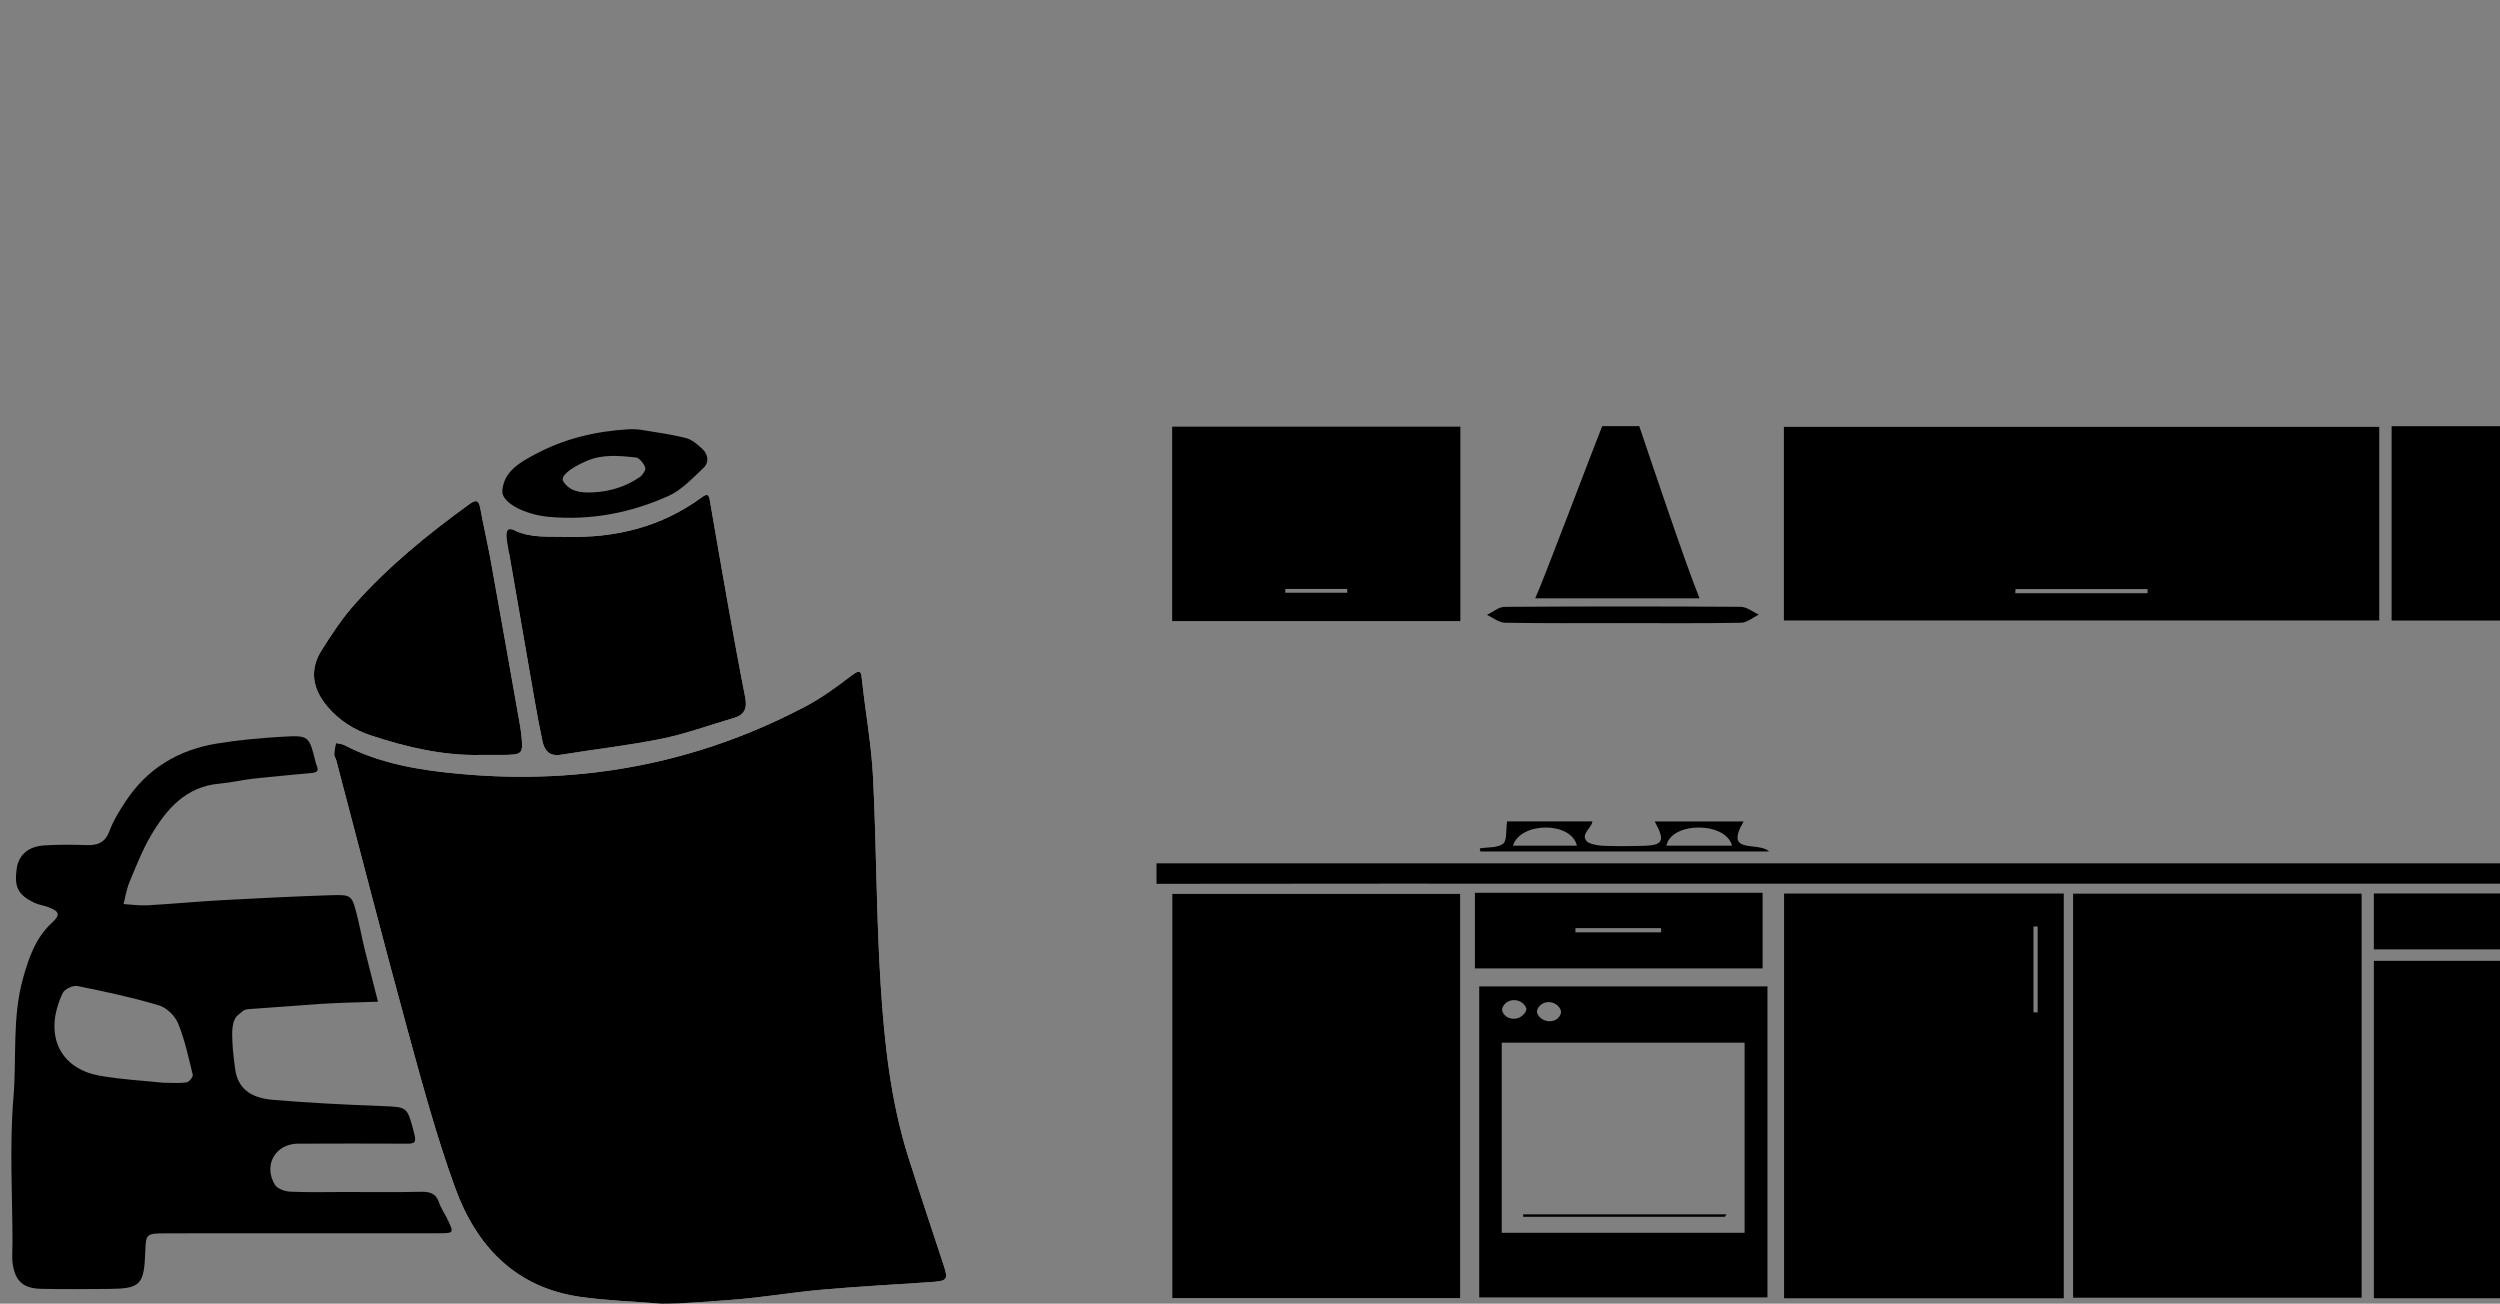 <?xml version="1.0" encoding="UTF-8"?>
<svg xmlns="http://www.w3.org/2000/svg" version="1.1" viewBox="0 0 15287.7 7972.2">
  <rect x="0" y="0" width="15287.7" height="7972.2" fill="#808080" stroke="none"/>
  <defs>
    <style>
      .cls-1 {
        fill: #fff;
      }
    </style>
  </defs>
  <!-- Generator: Adobe Illustrator 28.7.7, SVG Export Plug-In . SVG Version: 1.2.0 Build 194)  -->
  <g>
    <g id="Laag_1">
      <path class="cls-1" d="M4044.6,7972.2h0c142.3,0,286.1-13.6,427.6-23.8,183.2-13.2,364.9-45.2,547.9-61.5,220.8-19.7,442.2-31.5,663.4-46.5,114-7.7,117.1-12.7,82.9-116.1-71-214.9-142.6-429.7-211.1-645.5-108.3-341.4-146.9-695.9-169.6-1050-27.3-424.8-25.8-851.4-47.1-1276.7-9.8-195.4-45.3-389.5-66.6-584.5-6-54.7-3.3-88.5-78.1-26.2-79.1,65.9-165.1,123.4-256.1,171.7-665.9,353.7-1373.9,488.6-2125.1,419.2-247.7-22.9-486.2-61.4-708.6-176.5-14.9-7.7-33.6-8.1-50.6-12-3.6,23.1-9.2,46.1-10.1,69.3-.4,11.3,9.1,22.6,12.2,34.4,145,550,286.1,1101,436,1649.6,88.6,324.3,176.6,650.1,291.1,965.7,129.1,356,368.5,611,765.4,667.4,164.1,23.3,330.8,28.5,496.3,41.9Z"/>
      <path class="cls-1" d="M3114.2,3349.1c0,5-2.7,24,.4,42,50.7,295.3,101.9,590.5,153.7,885.6,14.8,84.3,30.1,168.5,48,252.2,12.7,59.5,41.4,98.1,113.9,86.2,205.2-33.7,412.4-56.4,615.9-97.9,149.2-30.4,293.5-84.2,440.3-126.5,66.8-19.2,83.7-60.4,70.5-126.7-36.9-185.8-70.5-372.2-103.8-558.7-38.7-216.8-75.8-433.8-113.4-650.7-6.5-37.4-22.3-32.9-47.3-14.5-248,182.3-529.6,251.1-833,242.2-103.9-3-208.9,9-309.6-37.3"/>
      <path class="cls-1" d="M2939.1,4616.6c43.3,0,86.6.4,129.8,0,130.2-1.6,132.3-3.1,117.8-134.6-1.6-14.2-3.6-28.4-6.1-42.5-59.5-335.8-118.4-671.8-179-1007.5-19.5-108.2-45.2-215.3-64.5-323.6-10.8-60.4-34.3-49.1-71.4-22.2-250.3,181.3-489.4,376.1-695.3,607.2-77.2,86.6-142.5,185.2-204.3,283.9-74.2,118.6-55.4,233.5,33.6,340.5,73.3,88.1,167.4,146.3,272.9,180.9,216,70.7,436.5,122.8,666.5,117.8Z"/>
      <path d="M4044.6,7972.2c-165.5-13.4-332.2-18.6-496.3-41.9-396.9-56.4-636.3-311.4-765.4-667.4-114.4-315.6-202.5-641.4-291.1-965.7-149.9-548.6-291-1099.6-436-1649.6-3.1-11.8-12.6-23.1-12.2-34.4.9-23.2,6.4-46.2,10.1-69.3,16.9,3.8,35.7,4.2,50.6,12,222.4,115.2,460.8,153.7,708.6,176.5,748,69.1,1453.4-64.4,2116.8-414.8,97.2-51.4,188.4-116.7,275.1-184.7,63.8-50.1,61.7-17.1,67.3,34.9,21.3,195,56.8,389,66.6,584.5,21.3,425.3,19.8,851.9,47.1,1276.7,22.8,354.1,61.3,708.6,169.6,1050,68.5,215.8,140.1,430.5,211.1,645.5,34.1,103.4,31,108.4-82.9,116.1-221.2,15-442.6,26.8-663.4,46.5-183,16.3-364.8,48.3-547.9,61.5-141.6,10.2-285.3,23.8-427.6,23.8h0Z"/>
      <path d="M1833.6,7541.6c-272.1,0-544.2-.7-816.2.3-125.1.5-125.1,2.1-129.2,115.8-7.2,199.8-30.1,223-225.7,224.2-136,.8-272.1,2.3-408.1-.5-110.2-2.3-159.4-44.2-176-148.6-6.7-42.3-2-86.4-2-129.7,0-296.8-18.9-595.2,5.8-890,20.4-244.1-8.8-492.5,59.3-733,35.6-125.7,76.3-245.4,176.5-337.7,53-48.8,45.8-69.1-21.9-94.9-28.4-10.8-59.9-14.5-87.1-27.5-99.2-47.8-122.8-96.1-106.8-208.6,11.7-81.8,69.5-135.2,166.3-141.5,86.2-5.6,173.2-5.2,259.6-2,69.6,2.6,115.5-15.5,142-87.7,23-62.8,60-121.4,96.9-177.8,131.8-201.9,322.6-316.6,557.2-355.2,133-21.9,268.2-34.2,402.9-42,163.4-9.5,163.2-5.3,203.3,157.7,6.8,27.5,32.5,58.2-21.3,63.5-122.1,12.1-244.3,22.4-366.2,36-66.6,7.4-132.3,23.7-199,29.4-209.1,17.8-327.1,157.3-422.6,320.3-52.4,89.4-90.1,187.8-130.2,283.9-17.4,41.8-24,88-35.6,132.3,48.4,2.9,97.1,10.5,145.3,7.8,153.3-8.7,306.3-23.3,459.6-31.7,221.2-12.1,442.5-23,663.9-30.2,125.9-4.1,127.9.3,159.3,124.5,16.5,65.2,28.3,131.5,44.3,196.8,27,110.2,55.6,220,83.6,329.9-116.7,4.3-233.7,5.7-350.2,13.5-140.9,9.4-280,21.2-420.7,30.5-52,3.5-41.9,3.1-83.3,36-45,35.7-37.6,117.7-36,167.5,1.6,48.4,10.1,112.8,16.1,160.7,17.6,139.4,117.5,182.5,233.3,192.2,220.6,18.5,441.9,29.5,663.2,37.8,160.7,6,155.7,3.2,199,167.7,14.8,56.3,1.7,62.3-44.1,62.3-222.6-.4-445.2-1.5-667.8,0-137.2.9-212.2,132.2-140.1,251,14.9,24.6,60.9,41,93.4,42.5,111.1,5.2,222.5,2,333.8,2,154.6,0,309.2,2.2,463.7-1.2,55.4-1.2,94.1,8.3,113.4,66.5,11.5,34.6,33.7,65.5,49.8,98.8,41.7,86.4,41.5,87.8-48,88.1-284.4.7-568.9.2-853.3.2ZM998.9,6621c56,0,99.8,4.2,142-2.2,15.4-2.3,40.9-33.4,37.9-45.7-25.7-106.3-48.7-214.5-89.8-315.1-18.9-46.2-70.7-96.5-117.8-110.5-163.5-48.4-331-84.5-498.4-118-26.7-5.3-77.6,18.6-89,42.5-119.3,251.2-22.6,461.6,226,506,132.3,23.6,267.6,30.1,389.1,43Z"/>
      <path d="M3107.7,3350.9c-4.9-25.3-7.2-42.5-8.3-53.5-5.9-57.3,5.4-72.9,50.5-52.2,100.7,46.2,205.7,34.2,309.6,37.3,303.4,8.9,585-60,833-242.2,25.1-18.4,40.9-22.9,47.3,14.5,37.5,217,74.6,434,113.4,650.7,33.3,186.5,67,372.9,103.8,558.7,13.1,66.2-3.7,107.4-70.5,126.7-146.8,42.3-291.1,96.1-440.3,126.5-203.5,41.5-410.8,64.2-615.9,97.9-72.5,11.9-101.2-26.7-113.9-86.2-17.9-83.7-33.2-167.9-48-252.2-51.7-295.1-102.9-590.3-153.7-885.6-3.1-18-6.6-35.4-7-40.2Z"/>
      <path d="M2939.1,4616.6c-230,5-450.5-47.1-666.5-117.8-105.5-34.5-199.6-92.8-272.9-180.9-89-107-107.8-221.9-33.6-340.5,61.8-98.7,127.1-197.3,204.3-283.9,206-231.1,445-425.9,695.3-607.2,37.2-26.9,60.7-38.2,71.4,22.2,19.3,108.2,44.9,215.3,64.5,323.6,58.7,324.9,115.7,650.1,173.3,975.2,4.3,24.2,8.9,48.3,11.6,72.7,14.7,133.6,13.3,135.1-117.6,136.7-43.3.5-86.5,0-129.8,0Z"/>
      <path d="M3843.9,2625c29.6-1.8,59.4.5,88.7,5.3,87.1,14.2,174.6,26.8,260.1,47.7,38.1,9.3,73.7,40.4,103.7,68.8,35.5,33.7,40.2,82.4,4.6,115.6-66.4,61.9-132,133.7-212.2,169.9-231.1,104.4-476.3,151.3-732,128.4-145.9-13.1-290.6-86.3-285.1-159.2,8.9-118,104.9-171.9,197.5-221.8,179.4-96.7,370.9-142.5,574.7-154.7ZM3622.1,3011.2c105.3-4.6,203.3-34.1,290.2-93.9,17.5-12,38.7-44.4,33.5-58-9.5-25.3-35.6-59.8-57.8-62.1-102.5-10.6-205.3-21.2-306.1,23.7-92,41-157.9,90.2-137.2,123,40.1,63.5,108.3,70,177.4,67.2Z"/>
      <g>
        <path d="M8928.7,7937.7h-1759.8v-2471.3h1759.8v2471.3Z"/>
        <path d="M14441.5,5464.8v2470.8h-1764.4v-2470.8h1764.4Z"/>
        <path d="M14549.4,2610.4v1183.8h-3640.8v-1183.8h3640.8ZM12324.9,3602.3c-.5,8.3-.9,16.7-1.4,25h809.2c0-8.3-.1-16.7-.2-25h-807.7Z"/>
        <path d="M12620.1,7939h-1710.3v-2475.1h1710.3v2475.1ZM12434.8,6190.5c8.5,0,17.1.2,25.6.3v-525.6c-8.5.3-17.1.5-25.6.8v524.5Z"/>
        <path d="M16280.4,7938.8h-1764v-2063.2h1764v2063.2Z"/>
        <path d="M14624.9,2606.1h1758.3v1188.7h-1758.3v-1188.7ZM15690.4,3632.4c.3-8.4.7-16.7,1-25.1h-372.4c.2,8.4.3,16.7.5,25.1h371Z"/>
        <path d="M8930.3,3798h-1762.5v-1188.9h1762.5v1188.9ZM7860.5,3601.2c-.4,7.8-.9,15.5-1.3,23.3h380c-.4-7.8-.9-15.5-1.3-23.3h-377.4Z"/>
        <path d="M10808.2,6032v1901.6h-1762.6v-1901.6h1762.6ZM9183.2,6375.8v1163h1485.2v-1163h-1485.2ZM9404.5,6205c29,51.2,111.4,54.8,136.7,1.7,4.6-9.8,5.1-21.7,3.1-27.9-3.7-11.5-7.1-17.2-16.6-26.8-34.5-35.4-95-31.5-121.1,10.4-4.5,7.2-7.4,14.4-7.9,21.9-.5,6.7,1.7,13.5,5.8,20.8ZM9328.1,6154.1c-30.8-50.7-107.6-51.6-136.5.2-4.2,7.4-6.5,14.6-6.2,21.6.3,7,3.1,13.9,7.6,20.7,27.1,41.2,87.4,44.2,121.7,8.8,9.1-9.4,16-19.3,19-30.2,1.6-6-.7-13-5.5-21Z"/>
        <path d="M16385.4,5279.1v124.5c-47,0-86.8,0-126.5,0-2126.4,0-4252.9,0-6379.3,0-899.6,0-1907.8-.6-2807.4.9v-125.3h9313.2Z"/>
        <path d="M10778.4,5921.8h-1759.2v-462.4h1759.2v462.4ZM9634,5675.8c.2,0-.2,25.6,0,25.6h524c0-8.5-.2-17-.2-25.6h-523.7Z"/>
        <path d="M16280.6,5805.5h-1764.3v-342h1764.3v342ZM15754.7,5658.8c28.4,52.8,106.2,51.7,136.9.2,4.9-8.2,7.1-15.3,5.4-21.3-3.3-11.5-10.6-21.9-20-31.7-33.9-35.6-94.1-32.1-120,9.7-4.4,7.2-7.4,14.4-7.9,21.9-.5,6.8,1.6,13.8,5.6,21.2ZM16093.6,5676.1c25.7-20.9,23-61-4.9-78.7-19.6-12.5-35.6-18.5-47.1-15.7-11.6,2.8-21.9,7-31.6,12.5-30.4,17.2-37.7,58.5-14.4,84.5,13,14.6,27,19.6,41.4,21.1,16.6,1.7,34-5.2,56.6-23.7Z"/>
        <path d="M9797.4,2605.9h226.8c.8,2.8,0,0,0,0,75.2,222.5,281.3,836.7,368.7,1053.1h-1005.1c37.4-75.2,352.7-911.4,409.7-1053.1h0Z"/>
        <path d="M10662.4,5023.3c-121,206.6,86.4,119.5,155.6,183.3h-1765.3c-1.2-6.3-2.5-12.5-3.7-18.8,48.7-7.9,107.7-2.1,142.7-28.3,24.4-18.3,16.1-80.4,24.4-136.4h521.4c-4.4,42.7-76.9,77.9-31.6,124.1,12.3,12.5,61.6,23.4,95.2,24.8,81.5,3.4,163.3,2.4,244.9.5,124.7-2.9,138.3-29.4,72.7-149.3h543.7ZM9643,5171.5c-33.8-148.3-344-148.3-391.3,0h391.3ZM10190,5171.5h401.4c-37.6-148.2-370.3-148.2-401.4,0h0Z"/>
        <path d="M9924.8,3810.3c-240.8-.1-481.7,2-722.4-2.3-36.8-.7-73.1-31.2-109.6-47.9,35.9-17.1,71.6-48.9,107.6-49.1,481.6-3.3,963.2-3.4,1444.8-.2,36.7.2,73.2,31,109.8,47.5-35.9,17.4-71.5,49.1-107.8,49.8-240.7,4.5-481.6,2.3-722.4,2.2Z"/>
        <path class="cls-1" d="M10591.4,5171.5h-401.4"/>
        <path d="M10547.6,7441h-1233.4c0-5.1,0-10.1,0-15.2h1243.6c-3.4,5.1-6.8,10.1-10.2,15.2Z"/>
      </g>
    </g>
  </g>
</svg>
